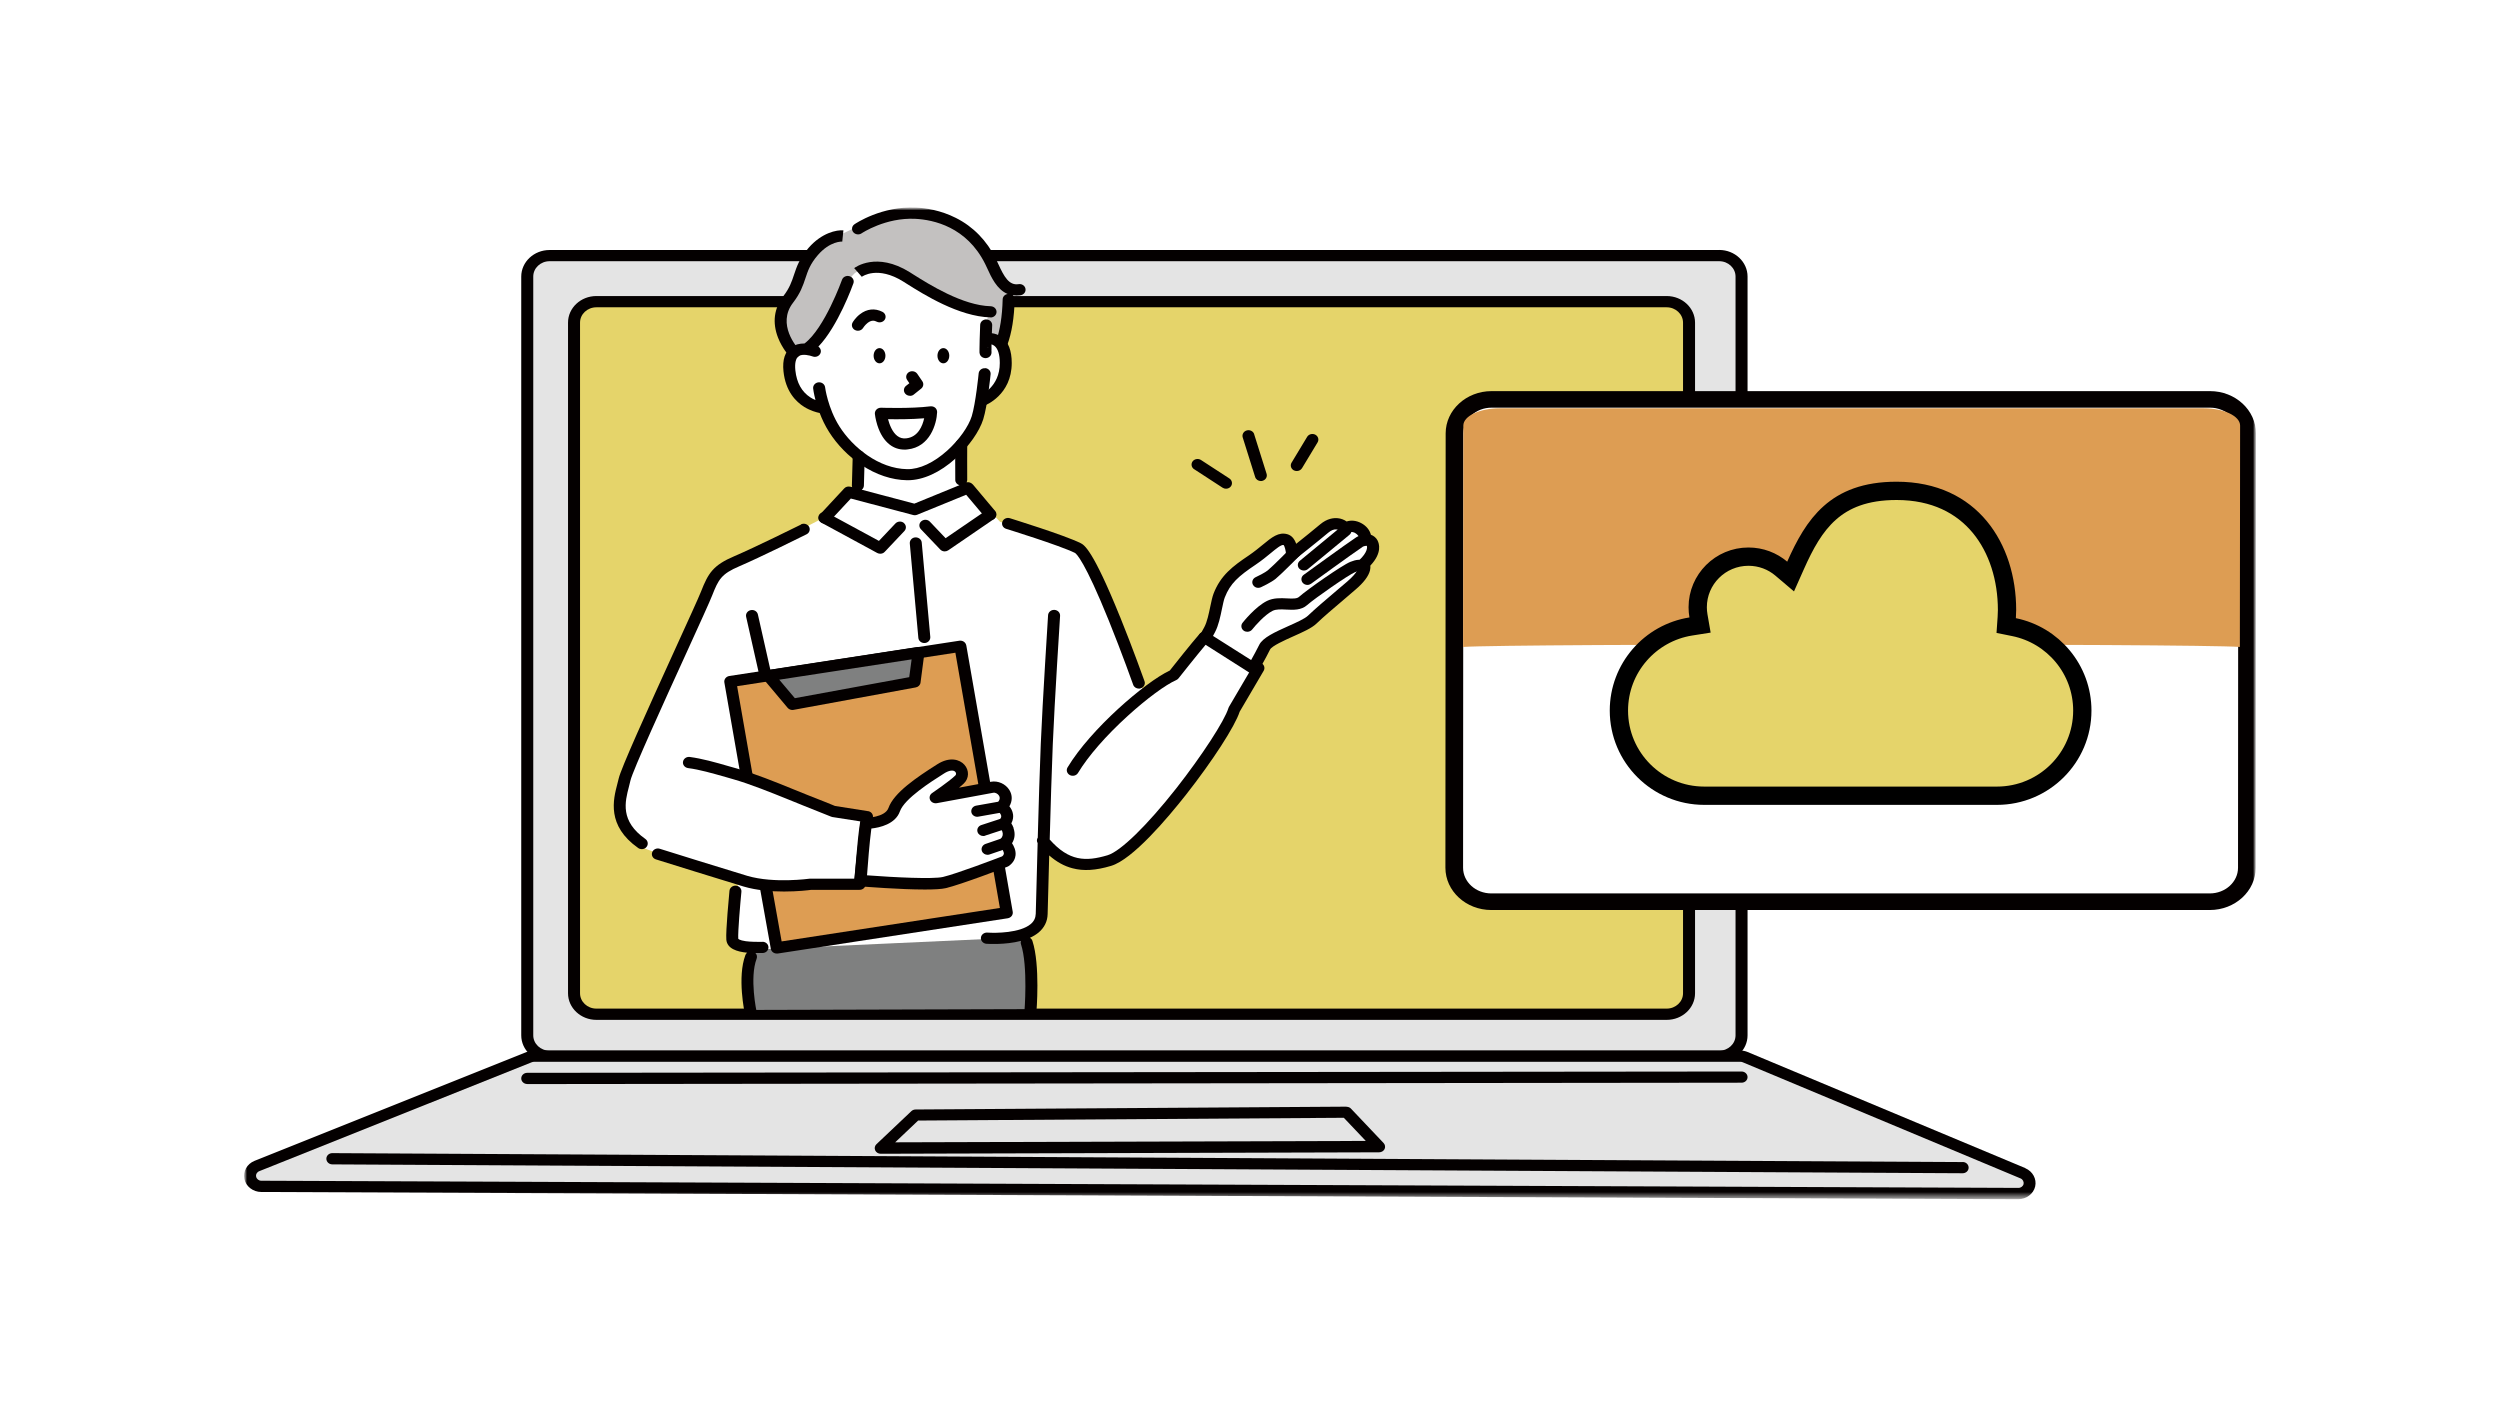 <svg width="410" height="230" viewBox="0 0 410 230" fill="none" xmlns="http://www.w3.org/2000/svg">
<rect width="410" height="230" fill="white"/>
<mask id="mask0_593_49926" style="mask-type:luminance" maskUnits="userSpaceOnUse" x="40" y="34" width="330" height="163">
<path d="M370 34H40V196.669H370V34Z" fill="white"/>
</mask>
<g mask="url(#mask0_593_49926)">
<mask id="mask1_593_49926" style="mask-type:luminance" maskUnits="userSpaceOnUse" x="40" y="34" width="330" height="163">
<path d="M370 34H40V196.669H370V34Z" fill="white"/>
</mask>
<g mask="url(#mask1_593_49926)">
<path d="M90.132 41.92H281.945C283.966 41.92 285.616 43.457 285.616 45.365V169.795C285.616 171.693 283.976 173.24 281.945 173.24H90.132C88.111 173.24 86.461 171.703 86.461 169.795V45.355C86.461 43.457 88.101 41.91 90.132 41.91V41.92Z" fill="#E4E4E4"/>
<path d="M281.948 41.002H90.135C87.567 41.002 85.484 42.952 85.484 45.365V169.795C85.484 172.198 87.567 174.158 90.135 174.158H281.948C284.516 174.158 286.599 172.208 286.599 169.795V45.354C286.599 42.952 284.516 40.992 281.948 40.992V41.002ZM284.629 169.795C284.629 171.188 283.422 172.312 281.948 172.312H90.135C88.65 172.312 87.454 171.177 87.454 169.795V45.354C87.454 43.962 88.661 42.838 90.135 42.838H281.948C283.433 42.838 284.629 43.972 284.629 45.354V169.785V169.795Z" fill="#040000"/>
<path d="M273.341 49.479H97.812C95.791 49.479 94.141 51.016 94.141 52.923V162.906C94.141 164.804 95.78 166.351 97.812 166.351H273.341C275.362 166.351 277.012 164.814 277.012 162.906V52.913C277.012 51.016 275.373 49.469 273.341 49.469V49.479Z" fill="#E5D46A"/>
<path d="M273.336 48.551H97.807C95.24 48.551 93.156 50.5 93.156 52.913V162.896C93.156 165.299 95.24 167.258 97.807 167.258H273.336C275.904 167.258 277.987 165.309 277.987 162.896V52.913C277.987 50.51 275.904 48.551 273.336 48.551ZM276.017 162.896C276.017 164.288 274.811 165.412 273.336 165.412H97.807C96.322 165.412 95.126 164.278 95.126 162.896V52.913C95.126 51.521 96.333 50.397 97.807 50.397H273.336C274.811 50.397 276.017 51.531 276.017 52.913V162.896Z" fill="#040000"/>
<path fill-rule="evenodd" clip-rule="evenodd" d="M331.766 192.421L286.195 173.373C285.958 173.281 285.7 173.219 285.442 173.219H87.525C87.277 173.219 87.03 173.27 86.803 173.353L42.119 191.224C41.315 191.544 40.861 192.359 41.026 193.163C41.201 193.967 41.954 194.555 42.831 194.555L330.993 195.741C331.869 195.741 332.632 195.174 332.808 194.37C332.993 193.565 332.55 192.751 331.746 192.421H331.766Z" fill="#E4E4E4"/>
<path d="M332.17 191.577L286.61 172.53C286.249 172.375 285.857 172.293 285.455 172.293H87.527C87.145 172.293 86.764 172.365 86.413 172.51L41.739 190.381C40.512 190.876 39.811 192.124 40.069 193.351C40.337 194.578 41.492 195.475 42.833 195.486L330.995 196.672C332.325 196.672 333.49 195.795 333.769 194.578C334.047 193.361 333.367 192.103 332.15 191.588L332.17 191.577ZM331.871 194.166C331.789 194.547 331.428 194.815 331.026 194.815L42.853 193.64C42.441 193.64 42.09 193.361 42.008 192.98C41.925 192.598 42.142 192.217 42.523 192.072L87.207 174.211C87.31 174.17 87.434 174.139 87.547 174.139H285.455C285.578 174.139 285.692 174.16 285.805 174.211L331.366 193.258C331.737 193.413 331.943 193.795 331.861 194.176L331.871 194.166Z" fill="#040000"/>
<path d="M321.875 190.578L54.503 189.113C53.967 189.113 53.523 189.515 53.523 190.031C53.523 190.547 53.957 190.959 54.503 190.959L321.875 192.413C322.412 192.413 322.855 192.011 322.855 191.495C322.855 190.98 322.422 190.567 321.875 190.567V190.578Z" fill="#040000"/>
<path d="M86.464 177.789L285.619 177.562C286.166 177.562 286.599 177.15 286.599 176.644C286.599 176.139 286.155 175.727 285.619 175.727L86.464 175.943C85.918 175.943 85.484 176.356 85.484 176.861C85.484 177.366 85.928 177.779 86.464 177.779V177.789Z" fill="#040000"/>
<path d="M220.822 181.492L150.161 181.956C149.903 181.956 149.656 182.049 149.47 182.224L143.737 187.649C143.458 187.907 143.376 188.309 143.53 188.659C143.685 189 144.046 189.216 144.438 189.216L226.175 188.979C226.567 188.979 226.917 188.762 227.072 188.443C227.227 188.113 227.165 187.731 226.907 187.453L221.565 181.822C221.379 181.616 221.111 181.513 220.822 181.513V181.492ZM146.799 187.35L150.574 183.771L220.389 183.317L223.988 187.112L146.799 187.339V187.35Z" fill="#040000"/>
<path fill-rule="evenodd" clip-rule="evenodd" d="M192.818 110.086L187.424 113.159L180.463 95.463L177.617 90.534L170.739 87.729L164.015 85.584L159.251 80.469L149.918 83.397L139.09 81.005L134.563 85.181L118.558 93.4L114.866 99.578L104.553 123.132C103.017 126.071 102.212 128.546 101.954 130.649C101.521 134.269 102.738 136.796 104.78 138.786L121.043 144.943L119.764 154.822L126.003 155.74L167.057 153.863L171.058 151.068L171.285 139.384L176.813 141.952C179.143 142.23 183.898 140.467 186.538 138.085L196.376 126.823L202.274 116.934L206.451 109.736L197.654 104.394L192.808 110.086H192.818Z" fill="white"/>
<path fill-rule="evenodd" clip-rule="evenodd" d="M166.239 153.792L123.896 155.73L122.586 159.226L123.236 165.63L169.302 165.496L168.972 154.792L166.239 153.781V153.792Z" fill="#7F8080"/>
<path fill-rule="evenodd" clip-rule="evenodd" d="M160.23 39.323C158.982 37.797 152.991 34.662 150.454 34.611C147.907 34.559 142.163 36.364 141.791 36.59C141.42 36.828 134.459 40.045 134.459 40.045L131.427 45.109L128.767 49.636L128.602 54.081L130.303 57.174L133.036 57.061L136.48 52.503L138.945 46.418C138.945 46.119 140.987 44.779 142.503 44.181C144.019 43.593 145.999 44.222 147.113 44.964C148.237 45.707 153.692 48.553 155.445 49.306C157.208 50.059 161.498 51.286 161.498 51.286L161.932 55.761L164.85 55.39L165.469 49.821L166.242 47.687C165.397 47.759 161.457 40.839 160.22 39.313H160.23V39.323Z" fill="#C3C1C0"/>
<path fill-rule="evenodd" clip-rule="evenodd" d="M161.712 54.655L162.032 51.355C162.032 51.355 162.362 50.314 159.815 50.788C157.268 51.263 150.832 46.22 148.131 44.25C145.439 42.291 141.623 43.868 140.334 44.693C139.056 45.529 137.251 49.86 137.251 49.86L132.847 57.326L129.352 59.306C129.352 59.306 130.115 63.772 131.053 65.091C131.992 66.401 135.219 67.298 135.219 67.298C135.219 67.298 136.323 69.113 137.003 70.403C137.684 71.692 141.293 74.785 141.293 74.785L140.819 81.396L150.193 83.417L157.742 80.478L157.515 77.064C157.515 77.064 158.608 72.166 159.464 70.671C160.32 69.196 161.733 65.318 161.733 65.318C161.733 65.318 165.084 61.224 164.827 57.862C164.569 54.511 161.702 54.666 161.702 54.666H161.712V54.655Z" fill="white"/>
<path d="M161.573 60.391C161.037 60.339 160.552 60.721 160.5 61.226C160.5 61.278 160.005 66.187 159.366 68.259C158.84 69.951 157.273 72.157 155.365 73.88C153.148 75.88 150.807 76.974 148.785 76.942C144.114 76.87 139.834 73.364 137.658 69.92C135.761 66.909 135.317 63.547 135.317 63.516C135.255 63.01 134.771 62.649 134.224 62.701C133.688 62.763 133.296 63.217 133.358 63.722C133.358 63.794 133.461 64.526 133.739 65.609C133.471 65.506 133.193 65.362 132.904 65.176C131.481 64.258 130.656 62.773 130.439 60.742C130.316 59.566 130.512 58.741 130.976 58.411C131.615 57.968 132.863 58.308 133.255 58.452C133.76 58.648 134.327 58.432 134.544 57.957C134.729 57.555 134.575 57.101 134.214 56.843C137.442 53.482 139.844 46.789 139.958 46.469C140.133 45.984 139.855 45.469 139.339 45.304C138.823 45.139 138.267 45.397 138.091 45.881C138.06 45.964 135.235 53.843 131.945 56.328C131.12 56.328 130.388 56.514 129.821 56.905C128.738 57.648 128.294 58.989 128.49 60.896C128.831 64.186 130.532 65.888 131.893 66.733C132.914 67.362 133.884 67.62 134.43 67.734C134.802 68.724 135.307 69.796 135.967 70.838C137.287 72.931 139.174 74.859 141.268 76.252C143.66 77.85 146.248 78.716 148.754 78.757H148.868C151.384 78.757 154.168 77.489 156.726 75.179C158.892 73.22 160.624 70.765 161.253 68.754C161.954 66.517 162.439 61.577 162.46 61.371C162.511 60.865 162.109 60.412 161.573 60.37V60.391Z" fill="#040000"/>
<path d="M149.248 64.919C149.475 64.919 149.702 64.847 149.877 64.693L151.074 63.734C151.445 63.434 151.527 62.919 151.27 62.537L150.434 61.31C150.146 60.887 149.537 60.753 149.073 61.021C148.619 61.289 148.475 61.867 148.764 62.3L149.135 62.847L148.588 63.28C148.176 63.61 148.124 64.187 148.475 64.579C148.671 64.796 148.949 64.909 149.228 64.909H149.248V64.919Z" fill="#040000"/>
<path d="M143.892 69.754C144.346 71.177 145.026 72.239 145.913 72.92C146.625 73.467 147.439 73.735 148.347 73.735C148.502 73.735 148.667 73.735 148.832 73.704C152.513 73.322 153.617 69.527 153.689 67.578C153.689 67.31 153.575 67.042 153.369 66.867C153.153 66.681 152.864 66.609 152.575 66.64C149.358 67.042 144.552 66.867 144.5 66.867C144.212 66.867 143.943 66.959 143.748 67.155C143.552 67.351 143.459 67.609 143.479 67.877C143.479 67.918 143.572 68.743 143.892 69.764V69.754ZM151.564 68.599C151.296 69.826 150.574 71.683 148.615 71.889C148.048 71.951 147.584 71.817 147.161 71.497C146.357 70.888 145.882 69.682 145.635 68.743C147.037 68.774 149.43 68.774 151.564 68.599Z" fill="#040000"/>
<path fill-rule="evenodd" clip-rule="evenodd" d="M144.243 57.09C143.707 57.09 143.273 57.647 143.273 58.338C143.273 59.029 143.707 59.586 144.243 59.586C144.779 59.586 145.212 59.029 145.212 58.338C145.212 57.647 144.779 57.09 144.243 57.09Z" fill="#040000"/>
<path fill-rule="evenodd" clip-rule="evenodd" d="M154.712 57.09C154.175 57.09 153.742 57.647 153.742 58.338C153.742 59.029 154.175 59.586 154.712 59.586C155.248 59.586 155.681 59.029 155.681 58.338C155.681 57.647 155.248 57.09 154.712 57.09Z" fill="#040000"/>
<path d="M131.364 86.028C131.292 86.069 123.64 89.853 120.454 91.204C116.937 92.7 116.153 93.989 114.957 97.041C114.576 98.011 112.833 101.826 110.822 106.24C105.913 117.006 101.829 126.061 101.468 127.669C101.407 127.938 101.334 128.247 101.242 128.567C100.571 131.124 99.458 135.414 104.665 139.075C104.841 139.199 105.047 139.261 105.253 139.261C105.552 139.261 105.851 139.137 106.037 138.889C106.357 138.487 106.274 137.899 105.841 137.59C101.675 134.661 102.489 131.516 103.149 129C103.242 128.659 103.325 128.34 103.387 128.03C103.727 126.463 109.079 114.717 112.627 106.952C114.73 102.321 116.401 98.671 116.793 97.66C117.834 95.02 118.298 94.123 121.258 92.865C124.496 91.483 131.963 87.791 132.272 87.626C132.757 87.389 132.932 86.832 132.684 86.378C132.427 85.935 131.839 85.759 131.354 85.997V86.017L131.364 86.028Z" fill="#040000"/>
<path d="M159.511 79.429C159.274 79.151 158.882 79.027 158.521 79.099C158.593 78.975 158.624 78.831 158.624 78.676C158.603 77.48 158.624 73.015 158.624 72.963C158.624 72.448 158.191 72.035 157.644 72.035C157.098 72.035 156.665 72.437 156.665 72.953C156.665 73.139 156.634 77.501 156.665 78.718C156.665 79.12 156.953 79.46 157.345 79.574L149.951 82.595L141.33 80.316C141.536 80.151 141.67 79.914 141.68 79.625L141.815 74.83C141.825 74.314 141.402 73.902 140.855 73.881C140.319 73.881 139.865 74.273 139.845 74.778L139.711 79.574C139.711 79.687 139.711 79.8 139.762 79.893L139.463 79.821C139.102 79.728 138.7 79.821 138.453 80.1L134.524 84.328C134.163 84.719 134.214 85.297 134.616 85.637C134.802 85.792 135.029 85.864 135.266 85.864C135.545 85.864 135.813 85.761 136.009 85.544L139.535 81.76L149.755 84.462C149.972 84.524 150.209 84.503 150.415 84.421L158.449 81.141L161.656 84.946C161.996 85.338 162.615 85.41 163.038 85.101C163.46 84.781 163.543 84.204 163.203 83.802L159.531 79.429H159.511Z" fill="#040000"/>
<path d="M124.294 100.773C124.18 100.268 123.664 99.948 123.128 100.062C122.602 100.165 122.252 100.65 122.365 101.155L124.428 110.302C124.52 110.735 124.933 111.034 125.387 111.034C125.459 111.034 125.521 111.034 125.593 111.014C126.119 110.911 126.469 110.426 126.356 109.921L124.294 100.773Z" fill="#040000"/>
<path d="M183.668 101.125C179.192 90.06 177.8 89.369 177.212 89.07C174.531 87.74 165.982 85.11 165.621 84.986C165.105 84.832 164.548 85.089 164.383 85.574C164.218 86.059 164.497 86.574 165.012 86.729C165.105 86.76 173.757 89.431 176.294 90.679C176.521 90.813 177.882 91.968 181.873 101.847C183.998 107.107 185.823 112.252 185.844 112.304C185.978 112.696 186.37 112.933 186.772 112.933C186.875 112.933 186.978 112.933 187.081 112.882C187.597 112.717 187.875 112.201 187.7 111.716C187.679 111.665 185.823 106.426 183.668 101.105V101.125Z" fill="#040000"/>
<path d="M140.222 54.131C140.376 54.203 140.531 54.244 140.696 54.244C141.047 54.244 141.387 54.069 141.562 53.76C141.562 53.76 141.851 53.296 142.305 52.945C142.955 52.45 143.419 52.574 143.79 52.759C144.264 52.997 144.862 52.832 145.12 52.388C145.378 51.945 145.203 51.388 144.718 51.14C143.48 50.511 142.181 50.645 141.047 51.522C140.294 52.089 139.871 52.811 139.83 52.883C139.572 53.327 139.747 53.883 140.222 54.131Z" fill="#040000"/>
<path d="M165.21 56.534C165.922 54.605 166.334 52.11 166.406 49.109C166.406 48.831 166.293 48.583 166.087 48.418C166.479 48.48 166.912 48.48 167.376 48.418C167.912 48.336 168.273 47.861 168.18 47.356C168.087 46.85 167.582 46.51 167.046 46.603C165.468 46.85 164.653 45.334 163.736 43.334C163.601 43.035 163.467 42.746 163.344 42.488C161.828 39.456 159.611 37.167 156.754 35.734C154.279 34.486 151.845 34.114 150.226 34.042C144.616 33.764 140.316 36.651 140.141 36.775C139.697 37.074 139.604 37.652 139.924 38.064C140.244 38.466 140.852 38.569 141.296 38.27C141.337 38.239 145.225 35.641 150.123 35.888C153.093 36.043 158.528 37.198 161.56 43.272C161.673 43.499 161.797 43.777 161.931 44.056C162.55 45.417 163.478 47.48 165.251 48.212C164.798 48.284 164.447 48.645 164.437 49.099C164.365 51.904 163.993 54.214 163.344 55.967C163.168 56.451 163.436 56.967 163.952 57.132C164.055 57.173 164.169 57.184 164.272 57.184C164.674 57.184 165.056 56.946 165.2 56.565L165.21 56.534Z" fill="#040000"/>
<path fill-rule="evenodd" clip-rule="evenodd" d="M119.781 111.755L122.504 127.369L136.333 132.442L142.458 133.525L140.891 144.838L125.587 145.292L127.402 155.429L165.136 149.654L157.525 105.98L119.792 111.766H119.781V111.755Z" fill="#DD9D53"/>
<path d="M158.466 105.839C158.373 105.334 157.878 105.004 157.342 105.076L119.608 110.862C119.351 110.903 119.124 111.037 118.969 111.233C118.814 111.439 118.752 111.676 118.794 111.924L121.516 127.537C121.599 128.042 122.104 128.383 122.64 128.3C123.177 128.218 123.537 127.743 123.455 127.238L120.887 112.532L156.682 107.046L163.983 148.904L128.188 154.391L126.538 145.161C126.446 144.656 125.94 144.315 125.404 144.408C124.868 144.501 124.507 144.965 124.6 145.47L126.415 155.608C126.497 156.061 126.91 156.381 127.384 156.381C127.436 156.381 127.487 156.381 127.539 156.381L165.272 150.596C165.53 150.554 165.757 150.42 165.912 150.224C166.066 150.018 166.128 149.781 166.087 149.533L158.476 105.86L158.466 105.839Z" fill="#040000"/>
<path fill-rule="evenodd" clip-rule="evenodd" d="M129.96 115.521L150.007 111.839L150.647 107.023L126 110.808L129.96 115.511V115.521Z" fill="#7F8080"/>
<path d="M150.473 106.106L125.827 109.901C125.486 109.953 125.198 110.169 125.074 110.468C124.95 110.778 125.002 111.118 125.218 111.376L129.178 116.089C129.364 116.305 129.653 116.439 129.952 116.439C130.013 116.439 130.075 116.439 130.137 116.419L150.185 112.737C150.597 112.665 150.917 112.345 150.968 111.943L151.598 107.127C151.639 106.838 151.525 106.55 151.298 106.354C151.072 106.147 150.762 106.065 150.463 106.117L150.473 106.106ZM149.112 111.056L130.354 114.501L127.796 111.469L149.504 108.138L149.112 111.067V111.056Z" fill="#040000"/>
<path d="M195.847 76.953L200.508 79.985C200.683 80.099 200.869 80.15 201.065 80.15C201.374 80.15 201.683 80.016 201.869 79.758C202.178 79.346 202.065 78.758 201.621 78.469L196.96 75.437C196.517 75.149 195.898 75.252 195.589 75.664C195.279 76.077 195.393 76.665 195.836 76.953H195.847Z" fill="#040000"/>
<path d="M142.362 133.032L136.937 132.176C136.422 131.959 134.194 131.062 132.513 130.412C131.791 130.134 130.966 129.793 130.09 129.433C127.243 128.267 123.696 126.844 120.86 126.04C120.447 125.926 120.045 125.813 119.653 125.699C117.24 124.998 115.147 124.41 113.126 124.142C112.589 124.07 112.094 124.421 112.012 124.926C111.929 125.431 112.311 125.895 112.847 125.968C114.714 126.205 116.735 126.793 119.076 127.453C119.468 127.566 119.87 127.679 120.282 127.803C123.005 128.577 126.501 129.989 129.306 131.124C130.182 131.485 131.018 131.825 131.75 132.114C133.637 132.856 136.236 133.908 136.267 133.918C136.339 133.949 136.422 133.97 136.494 133.991L141.124 134.713L140.103 144.097H132.987C132.936 144.097 132.884 144.097 132.833 144.097C132.771 144.097 126.975 144.932 122.572 143.643C120.355 142.993 108.33 139.24 108.207 139.198C107.691 139.033 107.134 139.291 106.959 139.776C106.783 140.261 107.062 140.787 107.577 140.941C108.072 141.096 119.746 144.736 121.974 145.396C124.139 146.036 126.552 146.211 128.574 146.211C130.853 146.211 132.637 145.994 133.049 145.933H140.98C141.485 145.933 141.908 145.572 141.959 145.097L143.166 134.022C143.217 133.537 142.867 133.104 142.351 133.021L142.362 133.032Z" fill="#040000"/>
<path d="M125.046 154.47C124.159 154.47 123.138 154.47 122.303 154.357C121.251 154.212 121.076 153.965 121.076 153.955C120.993 152.903 121.416 148.035 121.592 146.251C121.643 145.746 121.241 145.292 120.705 145.251C120.168 145.199 119.684 145.581 119.632 146.086C119.57 146.767 119.003 152.707 119.117 154.099C119.24 155.574 120.839 156.079 122.53 156.244C122.406 156.337 122.313 156.471 122.252 156.615C120.87 160.255 122.117 166.082 122.169 166.33C122.262 166.763 122.674 167.062 123.128 167.062C123.19 167.062 123.262 167.062 123.324 167.041C123.85 166.938 124.201 166.453 124.087 165.948C124.077 165.886 122.891 160.379 124.087 157.224C124.211 156.894 124.128 156.543 123.891 156.295H125.046C125.593 156.295 126.026 155.883 126.026 155.367C126.026 154.852 125.582 154.45 125.046 154.45V154.47Z" fill="#040000"/>
<path d="M207.049 108.89C203.719 106.168 202.357 105.59 200.305 104.734C199.645 104.456 198.882 104.146 197.954 103.703C197.541 103.507 197.046 103.61 196.758 103.93C195.489 105.363 192.54 109.086 191.849 109.963C187.786 111.881 178.865 119.563 175.081 125.854C174.813 126.297 174.978 126.854 175.452 127.112C175.926 127.36 176.524 127.205 176.793 126.762C178.463 123.998 181.361 120.667 184.95 117.408C188.033 114.603 191.158 112.293 192.911 111.53C193.055 111.458 193.189 111.365 193.282 111.241C193.313 111.2 196.201 107.549 197.779 105.672C198.428 105.961 198.985 106.198 199.49 106.405C201.316 107.168 202.471 107.652 205.152 109.787L201.543 115.933C201.501 115.995 201.481 116.057 201.46 116.129C200.841 118.192 197.098 123.946 192.932 129.257C188.095 135.403 183.774 139.621 181.639 140.261C178.04 141.333 175.308 141.251 172.152 137.683C172.307 132.196 172.482 126.174 172.657 122.049C172.946 115.119 173.843 101.145 173.854 101.001C173.884 100.485 173.472 100.052 172.925 100.021C172.389 99.99 171.915 100.382 171.884 100.887C171.884 101.022 170.976 115.016 170.688 121.966C170.523 126.04 170.337 131.938 170.193 137.373C170.017 137.641 170.007 137.982 170.172 138.27C170.1 140.993 170.028 143.581 169.976 145.685C169.924 147.5 169.894 148.954 169.863 149.851C169.842 150.542 169.574 151.099 169.027 151.553C167.295 153.007 163.314 153.048 161.932 152.945C161.396 152.904 160.911 153.285 160.87 153.78C160.829 154.286 161.231 154.739 161.767 154.781C161.932 154.781 164.809 154.997 167.439 154.306C167.388 154.471 167.377 154.667 167.439 154.843C168.625 158.462 168.006 165.97 167.996 166.042C167.955 166.557 168.357 166.991 168.893 167.042H168.976C169.481 167.042 169.914 166.671 169.955 166.197C169.986 165.877 170.615 158.256 169.316 154.306C169.244 154.079 169.099 153.914 168.904 153.801C169.429 153.564 169.914 153.275 170.327 152.935C171.275 152.13 171.781 151.12 171.812 149.913C171.832 149.016 171.874 147.552 171.925 145.737C171.966 144.138 172.018 142.282 172.069 140.292C173.286 141.354 174.534 142.045 175.885 142.395C177.7 142.88 179.711 142.756 182.217 142.003C185.754 140.952 191.426 134.238 194.499 130.34C198.861 124.792 202.533 119.11 203.306 116.717L207.245 110.004C207.462 109.622 207.379 109.158 207.029 108.859L207.049 108.88V108.89Z" fill="#040000"/>
<path d="M215.714 71.29C215.24 71.042 214.642 71.197 214.373 71.64L211.816 75.879C211.548 76.322 211.713 76.879 212.187 77.137C212.342 77.209 212.507 77.25 212.672 77.25C213.012 77.25 213.342 77.085 213.528 76.786L216.085 72.548C216.353 72.104 216.188 71.547 215.714 71.29Z" fill="#040000"/>
<path d="M205.69 71.208C205.535 70.723 204.989 70.445 204.473 70.589C203.947 70.733 203.658 71.249 203.803 71.734L205.845 78.231C205.968 78.633 206.36 78.891 206.783 78.891C206.876 78.891 206.969 78.891 207.061 78.849C207.577 78.705 207.876 78.189 207.721 77.704L205.68 71.208H205.69Z" fill="#040000"/>
<path fill-rule="evenodd" clip-rule="evenodd" d="M164.671 135.054C166.002 133.508 164.279 132.322 164.279 132.322C165.929 130.558 164.145 128.836 162.722 129.104C160.907 129.434 153.441 130.816 153.441 130.816C153.441 130.816 156.184 128.97 157.38 127.836C158.546 126.722 157.071 124.329 154.276 126.103C151.213 128.042 147.47 130.548 146.666 132.786C145.872 135.034 142.046 135.034 142.046 135.034C141.561 138.097 141.148 144.418 141.148 144.418C141.148 144.418 152.399 145.326 154.885 144.738C157.37 144.15 164.836 141.273 164.836 141.273C166.569 140.087 164.764 138.262 164.764 138.262C166.301 136.725 164.671 135.075 164.671 135.075V135.054Z" fill="white"/>
<path d="M166.23 135.786C166.127 135.498 165.993 135.24 165.859 135.033C166.169 134.456 166.189 133.92 166.138 133.559C166.065 133.012 165.808 132.558 165.54 132.239C166.045 131.362 166.055 130.403 165.54 129.568C164.921 128.557 163.673 128 162.528 128.207C161.631 128.372 159.362 128.784 157.279 129.176C157.578 128.939 157.846 128.702 158.063 128.495C158.94 127.66 158.981 126.34 158.166 125.422C157.403 124.566 155.774 124.03 153.701 125.35C150.298 127.505 146.595 130.011 145.709 132.507C145.152 134.064 142.048 134.126 142.017 134.126C141.532 134.126 141.12 134.466 141.047 134.91C140.563 137.973 140.16 144.108 140.15 144.377C140.119 144.882 140.511 145.305 141.047 145.356C141.903 145.428 147.647 145.882 151.69 145.882C153.175 145.882 154.423 145.82 155.114 145.655C157.64 145.057 164.89 142.273 165.199 142.149C165.271 142.118 165.344 142.077 165.405 142.046C166.261 141.468 166.499 140.747 166.55 140.262C166.633 139.488 166.292 138.777 165.973 138.292C166.437 137.55 166.519 136.694 166.22 135.828L166.23 135.786ZM164.611 140.045C164.611 140.107 164.591 140.262 164.343 140.448C163.364 140.829 156.877 143.294 154.65 143.82C153.061 144.201 146.668 143.892 142.192 143.552C142.316 141.881 142.584 138.261 142.904 135.879C144.275 135.724 146.843 135.157 147.585 133.064C148.338 130.96 152.711 128.186 154.815 126.856C155.629 126.33 156.361 126.227 156.671 126.588C156.815 126.742 156.856 127.01 156.671 127.186C155.547 128.248 152.886 130.042 152.865 130.063C152.494 130.31 152.35 130.774 152.535 131.177C152.721 131.579 153.175 131.795 153.629 131.723C153.701 131.723 161.105 130.341 162.9 130.011C163.219 129.949 163.642 130.166 163.838 130.486C164.116 130.939 163.838 131.414 163.539 131.723C163.353 131.919 163.271 132.167 163.302 132.424C163.333 132.672 163.467 132.909 163.694 133.064C163.817 133.157 164.147 133.466 164.199 133.796C164.199 133.878 164.24 134.105 163.92 134.487C163.611 134.848 163.632 135.343 163.962 135.683C163.962 135.683 164.261 135.993 164.395 136.415C164.539 136.869 164.436 137.251 164.065 137.622C163.714 137.973 163.714 138.519 164.065 138.88C164.271 139.086 164.673 139.653 164.632 140.045H164.611Z" fill="#040000"/>
<path d="M164.409 133.24C164.945 133.147 165.296 132.663 165.193 132.157C165.09 131.652 164.574 131.322 164.038 131.425L160.088 132.126C159.552 132.219 159.211 132.704 159.304 133.209C159.397 133.653 159.81 133.952 160.263 133.952C160.325 133.952 160.387 133.952 160.449 133.931L164.399 133.23L164.409 133.24Z" fill="#040000"/>
<path d="M161.58 137.035L164.767 135.993C165.282 135.828 165.55 135.292 165.365 134.828C165.189 134.343 164.622 134.096 164.117 134.271L160.93 135.313C160.415 135.478 160.147 136.014 160.332 136.488C160.477 136.87 160.858 137.107 161.26 137.107C161.364 137.107 161.477 137.086 161.58 137.056V137.035Z" fill="#040000"/>
<path d="M164.356 137.467L161.623 138.405C161.118 138.58 160.85 139.117 161.036 139.581C161.18 139.962 161.561 140.189 161.964 140.189C162.077 140.189 162.191 140.168 162.304 140.127L165.037 139.189C165.542 139.013 165.81 138.487 165.625 138.013C165.439 137.539 164.872 137.291 164.366 137.467H164.356Z" fill="#040000"/>
<path fill-rule="evenodd" clip-rule="evenodd" d="M197.644 104.589L197.551 104.527C197.551 104.527 197.427 104.899 197.644 104.589Z" fill="white"/>
<path fill-rule="evenodd" clip-rule="evenodd" d="M223.886 88.504C224.164 87.081 221.947 85.637 220.668 86.678C220.101 85.884 218.678 85.4 217.183 86.678C215.677 87.967 211.903 90.937 211.903 90.937C211.903 90.937 211.831 88.803 210.841 88.514C209.438 88.101 208.149 89.989 205.385 91.835C202.622 93.691 200.972 95.001 199.94 97.671C199.476 98.868 199.239 101.642 198.383 103.261C197.981 104.034 197.754 104.405 197.641 104.581L205.53 109.593C205.53 109.593 206.633 107.736 207.407 106.148C208.18 104.56 213.728 103.034 215.193 101.631C216.667 100.229 218.627 98.589 221.607 96.052C224.577 93.516 223.618 92.525 223.618 92.525C226.103 90.195 225.247 88.318 223.886 88.504Z" fill="white"/>
<path d="M225.93 88.647C225.693 88.194 225.291 87.864 224.827 87.699C224.641 86.946 224.074 86.234 223.239 85.791C222.445 85.368 221.589 85.275 220.846 85.523C220.434 85.234 219.939 85.038 219.413 84.987C218.722 84.914 217.66 85.028 216.515 85.987C215.597 86.77 213.803 88.204 212.576 89.184C212.277 88.338 211.802 87.812 211.142 87.616C209.698 87.193 208.564 88.121 207.131 89.307C206.471 89.844 205.728 90.462 204.821 91.081C202.16 92.865 200.18 94.361 199.025 97.351C198.819 97.898 198.664 98.63 198.489 99.465C198.241 100.641 197.973 101.981 197.509 102.848C197.282 103.271 197.128 103.559 197.014 103.745C196.828 103.858 196.684 104.034 196.612 104.24C196.282 105.199 197.066 105.529 197.148 105.56C197.282 105.611 197.416 105.632 197.54 105.632L204.965 110.355C205.13 110.458 205.326 110.51 205.522 110.51C205.594 110.51 205.677 110.51 205.749 110.479C206.017 110.417 206.244 110.252 206.378 110.036C206.419 109.953 207.502 108.128 208.286 106.529C208.574 105.941 210.688 104.993 212.091 104.364C213.648 103.673 215.123 103.013 215.886 102.281C217.072 101.146 218.619 99.837 220.753 98.022C221.228 97.63 221.723 97.197 222.259 96.732C223.651 95.557 224.456 94.474 224.683 93.535C224.755 93.237 224.755 92.979 224.734 92.762C226.735 90.648 226.157 89.101 225.93 88.668V88.647ZM222.929 91.855C222.599 92.164 222.548 92.638 222.785 92.999C222.785 93.133 222.692 93.865 220.949 95.371C220.413 95.825 219.918 96.248 219.444 96.65C217.278 98.486 215.721 99.816 214.494 100.981C213.978 101.476 212.534 102.126 211.256 102.693C209.121 103.652 207.1 104.56 206.512 105.756C206.089 106.612 205.563 107.571 205.182 108.251L198.932 104.291C199.035 104.106 199.138 103.9 199.262 103.673C199.84 102.58 200.139 101.126 200.407 99.826C200.562 99.094 200.706 98.382 200.861 97.99C201.758 95.68 203.098 94.505 205.955 92.587C206.945 91.916 207.76 91.246 208.42 90.7C209.286 89.988 210.101 89.307 210.503 89.38C210.688 89.565 210.884 90.328 210.915 90.968C210.915 91.318 211.153 91.638 211.493 91.782C211.833 91.927 212.235 91.865 212.524 91.648C212.679 91.525 216.329 88.637 217.825 87.369C218.289 86.977 218.753 86.781 219.165 86.822C219.433 86.853 219.691 86.997 219.836 87.204C219.99 87.43 220.238 87.575 220.516 87.596C220.795 87.637 221.073 87.544 221.29 87.379C221.62 87.111 222.104 87.327 222.238 87.41C222.661 87.647 222.95 88.049 222.898 88.348C222.837 88.637 222.94 88.936 223.156 89.163C223.373 89.38 223.693 89.483 224.002 89.431C224.105 89.431 224.115 89.431 224.146 89.493C224.27 89.72 224.28 90.597 222.898 91.885H222.929V91.855Z" fill="#040000"/>
<path d="M148.238 85.769C147.836 85.429 147.207 85.47 146.846 85.851L144.144 88.708L135.667 84.109C135.193 83.861 134.594 84.005 134.326 84.449C134.058 84.892 134.213 85.449 134.687 85.707L143.865 90.688C144.02 90.77 144.195 90.812 144.36 90.812C144.639 90.812 144.907 90.709 145.093 90.502L148.32 87.089C148.681 86.707 148.64 86.12 148.238 85.779V85.769Z" fill="#040000"/>
<path d="M162.454 52.069C162.98 52.069 163.423 51.677 163.433 51.172C163.444 50.656 163.021 50.244 162.474 50.223C157.885 50.11 152.399 46.655 149.759 44.995C149.553 44.871 149.367 44.747 149.192 44.634C143.737 41.241 140.23 43.86 140.086 43.974L140.715 44.685L141.334 45.397C141.437 45.315 143.922 43.561 148.109 46.16C148.274 46.263 148.46 46.387 148.666 46.511C151.461 48.274 157.267 51.925 162.423 52.048H162.454V52.069Z" fill="#040000"/>
<path d="M138.143 39.612H138.132L138.318 37.776C137.215 37.683 134.77 38.168 132.615 40.643C131.11 42.376 130.656 43.747 130.212 45.077C129.841 46.191 129.49 47.243 128.48 48.553C126.943 50.543 126.634 52.894 127.593 55.369C128.294 57.164 129.429 58.391 129.48 58.442C129.676 58.659 129.944 58.752 130.212 58.752C130.439 58.752 130.676 58.68 130.862 58.525C131.275 58.195 131.316 57.607 130.955 57.225C130.8 57.06 127.304 53.204 130.068 49.636C131.264 48.089 131.687 46.841 132.089 45.634C132.491 44.417 132.873 43.273 134.141 41.819C136.132 39.529 138.06 39.612 138.143 39.622V39.612Z" fill="#040000"/>
<path d="M151.165 88.976C151.124 88.471 150.65 88.1 150.103 88.131C149.557 88.162 149.165 88.626 149.206 89.131L150.609 104.61C150.65 105.095 151.083 105.456 151.588 105.456H151.671C152.207 105.414 152.609 104.961 152.568 104.455L151.165 88.976Z" fill="#040000"/>
<path d="M206.357 96.403C206.501 96.403 206.656 96.372 206.79 96.311C206.955 96.238 208.46 95.527 209.203 94.929C210.244 94.073 213.029 91.227 213.153 91.113C213.524 90.731 213.493 90.154 213.091 89.803C212.689 89.453 212.07 89.484 211.699 89.865C211.668 89.896 208.863 92.753 207.904 93.547C207.491 93.887 206.47 94.403 205.924 94.66C205.439 94.887 205.233 95.434 205.48 95.898C205.655 96.228 205.996 96.414 206.367 96.414L206.357 96.403Z" fill="#040000"/>
<path d="M213.094 93.255C213.29 93.462 213.558 93.565 213.837 93.565C214.063 93.565 214.301 93.493 214.486 93.338L221.323 87.697C221.726 87.357 221.767 86.779 221.406 86.398C221.045 86.006 220.426 85.985 220.014 86.326L213.177 91.966C212.764 92.307 212.733 92.884 213.094 93.276V93.255Z" fill="#040000"/>
<path d="M223.731 91.968C223.164 91.7 222.421 91.751 221.462 92.143C220.101 92.69 214.336 96.722 213.026 97.898C212.676 98.217 211.923 98.176 211.057 98.135C210.026 98.083 208.86 98.032 207.798 98.547C205.87 99.496 203.859 102.033 203.776 102.146C203.456 102.549 203.549 103.136 203.982 103.435C204.158 103.559 204.364 103.611 204.56 103.611C204.859 103.611 205.158 103.487 205.354 103.24C205.859 102.6 207.437 100.806 208.706 100.177C209.293 99.888 210.098 99.929 210.943 99.971C212.098 100.032 213.408 100.094 214.377 99.228C215.594 98.145 221.204 94.237 222.225 93.835C222.514 93.721 222.7 93.669 222.813 93.659C223.05 93.865 223.391 93.958 223.721 93.886C224.246 93.762 224.566 93.267 224.442 92.772C224.36 92.442 224.092 92.143 223.731 91.968Z" fill="#040000"/>
<path d="M161.8 83.665L155.077 88.264L152.498 85.552C152.138 85.17 151.519 85.139 151.106 85.48C150.694 85.82 150.663 86.397 151.024 86.789L154.2 90.12C154.396 90.327 154.664 90.43 154.932 90.43C155.138 90.43 155.334 90.368 155.51 90.254L162.955 85.16C163.399 84.861 163.492 84.283 163.172 83.871C162.852 83.469 162.233 83.366 161.8 83.665Z" fill="#040000"/>
<path d="M224.051 87.636C223.721 87.678 222.907 87.801 222.401 88.131C220.772 89.204 214.089 94.071 213.811 94.267C213.378 94.577 213.306 95.154 213.636 95.567C213.832 95.804 214.12 95.928 214.419 95.928C214.626 95.928 214.842 95.856 215.018 95.732C215.09 95.68 221.927 90.71 223.536 89.637C223.649 89.575 224.02 89.493 224.299 89.462C224.835 89.39 225.217 88.936 225.155 88.43C225.083 87.925 224.598 87.575 224.051 87.626V87.636Z" fill="#040000"/>
<path d="M164.297 55.296C163.74 54.883 163.162 54.708 162.667 54.646C162.667 54.264 162.698 53.831 162.719 53.346C162.74 52.831 162.317 52.408 161.77 52.388C161.224 52.367 160.77 52.769 160.749 53.274C160.677 55.161 160.636 56.492 160.636 57.255C160.636 57.513 160.636 57.698 160.636 57.812C160.708 58.637 161.451 58.719 161.533 58.73C162.069 58.781 162.554 58.41 162.606 57.894C162.606 57.812 162.606 57.719 162.606 57.636C162.606 57.554 162.595 57.276 162.606 56.481C162.76 56.523 162.925 56.595 163.08 56.719C163.657 57.162 163.967 58.142 163.967 59.534C163.967 63.504 160.852 64.773 160.729 64.824C160.223 65.02 159.976 65.546 160.182 66.021C160.337 66.382 160.708 66.598 161.09 66.598C161.213 66.598 161.337 66.578 161.451 66.526C161.636 66.454 165.916 64.783 165.926 59.534C165.926 57.513 165.38 56.079 164.287 55.265H164.297V55.296ZM161.842 56.935C161.842 56.935 161.781 56.935 161.75 56.935C161.781 56.935 161.812 56.935 161.842 56.935C162.069 56.977 162.255 57.09 162.379 57.224C162.245 57.08 162.049 56.977 161.842 56.935ZM162.523 57.399C162.564 57.471 162.595 57.533 162.606 57.606C162.585 57.533 162.554 57.471 162.523 57.399Z" fill="#040000"/>
<path fill-rule="evenodd" clip-rule="evenodd" d="M362.568 65.887H244.511C241.149 65.887 238.416 68.351 238.416 71.404L238.375 141.993C238.375 145.035 241.098 147.51 244.47 147.51H362.527C365.889 147.51 368.622 145.035 368.622 141.993L368.663 71.404C368.663 68.362 365.941 65.887 362.568 65.887Z" fill="white"/>
<path d="M362.447 64.144H244.616C240.46 64.144 237.088 67.259 237.088 71.064L237.047 142.313C237.047 146.129 240.419 149.243 244.575 149.243H362.406C366.562 149.243 369.934 146.139 369.934 142.324L369.975 71.075C369.975 67.259 366.603 64.144 362.447 64.144ZM367.036 142.313C367.036 144.634 364.953 146.521 362.406 146.521H244.575C242.018 146.521 239.945 144.634 239.945 142.313L239.986 71.064C239.986 68.744 242.059 66.857 244.616 66.857H362.447C365.004 66.857 367.077 68.744 367.077 71.064L367.036 142.313Z" fill="#040000"/>
<path fill-rule="evenodd" clip-rule="evenodd" d="M361.427 66.961H245.947C242.658 66.961 239.987 68.229 239.987 69.797L239.945 106.097C247.917 105.55 359.601 105.55 367.336 106.097L367.377 69.797C367.377 68.229 364.706 66.961 361.416 66.961H361.427Z" fill="#DD9D53"/>
<path d="M277.303 102.741L278.807 102.503L278.547 101.003C278.467 100.541 278.424 100.07 278.424 99.587C278.424 95.008 282.147 91.289 286.751 91.289C288.805 91.289 290.682 92.028 292.131 93.258L293.658 94.554L294.472 92.724C295.983 89.329 297.618 86.304 300.094 84.108C302.516 81.96 305.869 80.5 311.038 80.5C317.267 80.5 321.739 82.876 324.681 86.425C327.654 90.012 329.153 94.91 329.153 100.037C329.153 100.447 329.136 100.859 329.107 101.276L329.016 102.588L330.305 102.85C336.696 104.148 341.5 109.785 341.5 116.534C341.5 124.243 335.231 130.5 327.491 130.5H279.506C271.767 130.5 265.5 124.243 265.5 116.534C265.5 109.573 270.61 103.798 277.303 102.741Z" fill="#E5D46A" stroke="black" stroke-width="3"/>
</g>
</g>
</svg>
